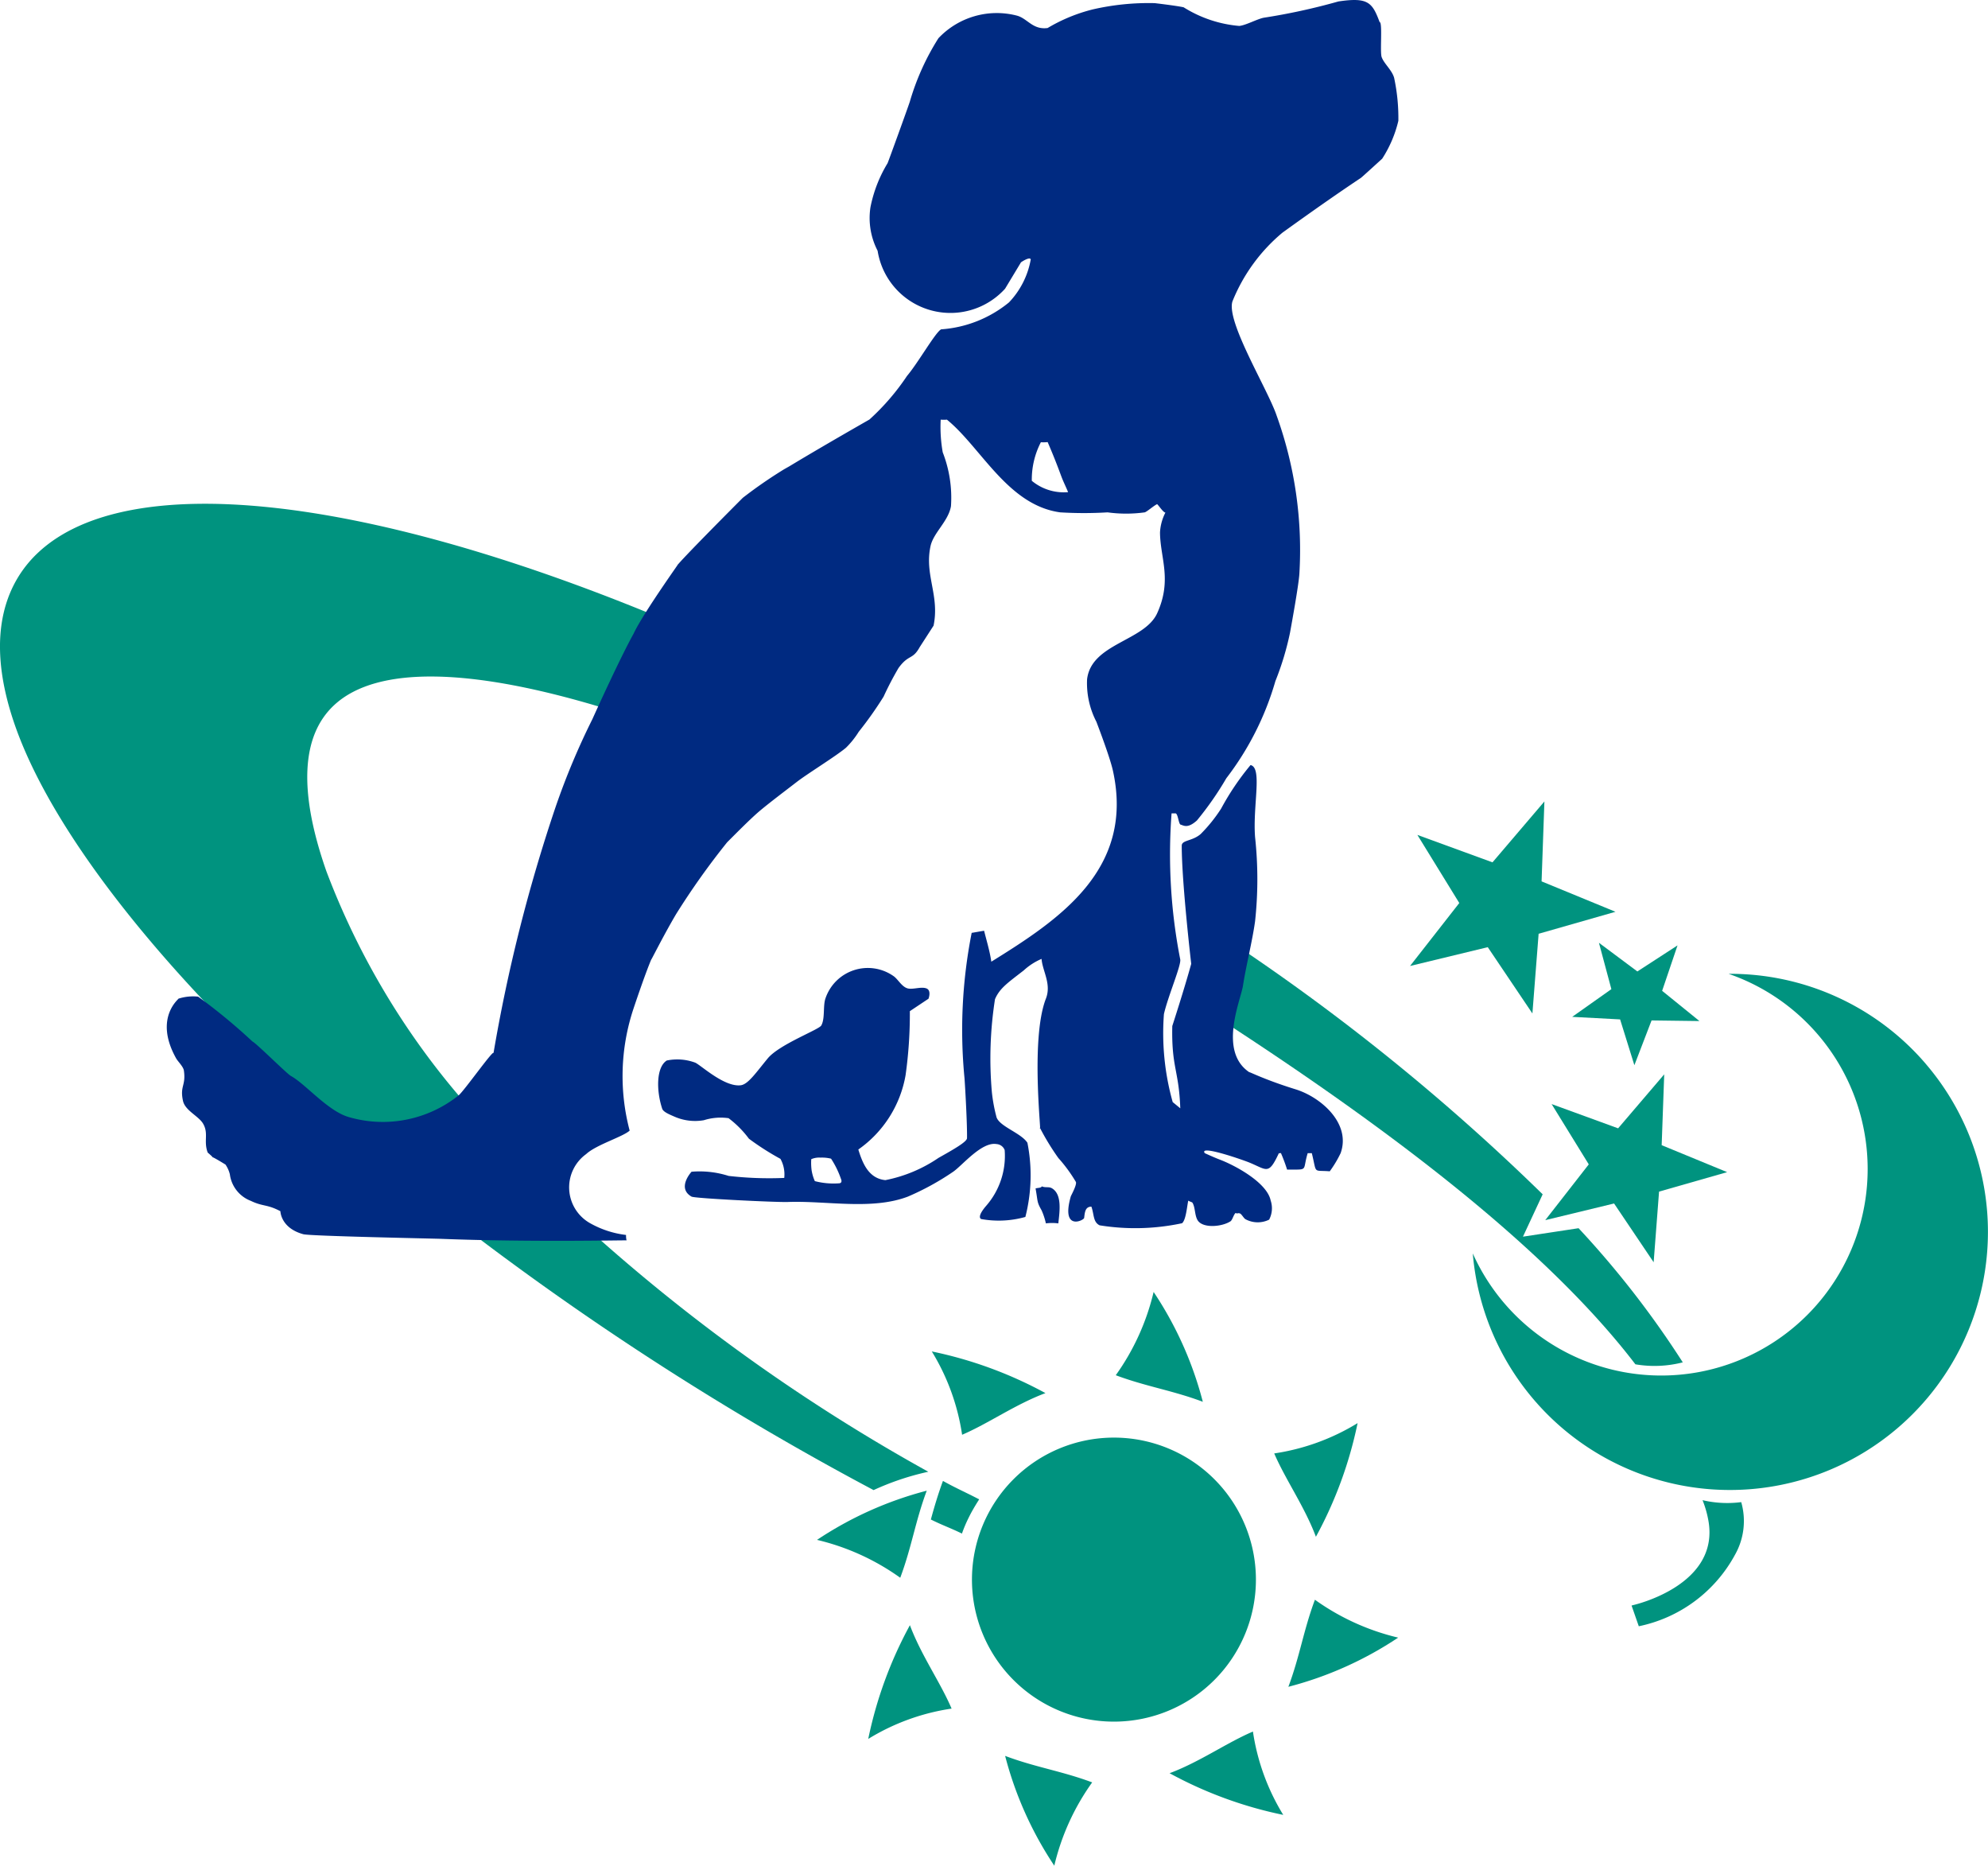 <svg id="グループ_12" data-name="グループ 12" xmlns="http://www.w3.org/2000/svg" width="63.948" height="60" viewBox="0 0 63.948 60">
  <defs>
    <style>
      .cls-1 {
        fill: #00937f;
      }

      .cls-2 {
        fill: #002a81;
      }
    </style>
  </defs>
  <g id="グループ_11" data-name="グループ 11" transform="translate(0 16.199)">
    <path id="パス_11" data-name="パス 11" class="cls-1" d="M434.241,236.938a5.369,5.369,0,0,1-2.738.892,3.019,3.019,0,0,1-1.839-.471c-4.879-4.329-8.608-8.941-9.861-12.512-1.073-3.061-.173-4.735.772-5.6,2.881-2.643,10.349-1.839,19.793,2.048L438.82,224.3c-4.343-1.33-7.367-1.393-8.743-.13-1.074.985-1.162,2.784-.264,5.349a24.494,24.494,0,0,0,4.428,7.415" transform="translate(-419.316 -217.704)"/>
    <path id="パス_12" data-name="パス 12" class="cls-1" d="M493.057,243.516l-.082,2.278,2.106.867-2.19.626-.174,2.272-1.273-1.89-2.214.536,1.4-1.794-1.195-1.939,2.139.78Z" transform="translate(-439.524 -225.165)"/>
    <path id="パス_13" data-name="パス 13" class="cls-1" d="M493.835,237.648l-.495,1.461,1.2.972L493,240.061l-.553,1.44-.459-1.473-1.541-.082,1.26-.891-.4-1.491,1.236.922Z" transform="translate(-439.874 -223.444)"/>
    <path id="パス_14" data-name="パス 14" class="cls-1" d="M500.534,241.877a8.287,8.287,0,0,0-6.356-2.909,6.641,6.641,0,1,1-8.227,8.992,8.3,8.3,0,1,0,14.583-6.082Z" transform="translate(-438.576 -223.85)"/>
    <path id="パス_15" data-name="パス 15" class="cls-1" d="M487.437,231.171l-.091,2.57,2.377.978-2.472.707-.2,2.563-1.436-2.132-2.5.605,1.584-2.025-1.348-2.19,2.416.882Z" transform="translate(-437.758 -221.596)"/>
    <g id="グループ_10" data-name="グループ 10" transform="translate(26.277 25.347)">
      <g id="グループ_2" data-name="グループ 2" transform="translate(9.614)">
        <path id="パス_16" data-name="パス 16" class="cls-1" d="M471.016,253.355a7.609,7.609,0,0,1-1.218,2.68c.975.365,1.827.488,2.8.854a11.594,11.594,0,0,0-1.584-3.534Z" transform="translate(-469.798 -253.355)"/>
      </g>
      <g id="グループ_3" data-name="グループ 3" transform="translate(14.711 4.22)">
        <path id="パス_17" data-name="パス 17" class="cls-1" d="M479.649,259.29a7.13,7.13,0,0,1-2.682.975c.367.852.975,1.706,1.341,2.68a13.2,13.2,0,0,0,1.341-3.655Z" transform="translate(-476.967 -259.29)"/>
      </g>
      <g id="グループ_4" data-name="グループ 4" transform="translate(15.166 9.904)">
        <path id="パス_18" data-name="パス 18" class="cls-1" d="M481.141,268.5a7.605,7.605,0,0,1-2.68-1.219c-.365.975-.488,1.827-.854,2.8a11.593,11.593,0,0,0,3.534-1.583Z" transform="translate(-477.607 -267.285)"/>
      </g>
      <g id="グループ_5" data-name="グループ 5" transform="translate(11.345 14.139)">
        <path id="パス_19" data-name="パス 19" class="cls-1" d="M475.889,275.922a7.111,7.111,0,0,1-.975-2.68c-.854.365-1.706.975-2.681,1.34a13.162,13.162,0,0,0,3.656,1.34Z" transform="translate(-472.233 -273.242)"/>
      </g>
      <g id="グループ_6" data-name="グループ 6" transform="translate(6.052 14.921)">
        <path id="パス_20" data-name="パス 20" class="cls-1" d="M466.373,277.876a7.6,7.6,0,0,1,1.219-2.681c-.975-.365-1.829-.486-2.8-.852a11.6,11.6,0,0,0,1.584,3.534Z" transform="translate(-464.789 -274.342)"/>
      </g>
      <g id="グループ_7" data-name="グループ 7" transform="translate(1.654 10.72)">
        <path id="パス_21" data-name="パス 21" class="cls-1" d="M458.6,272.089a7.09,7.09,0,0,1,2.681-.975c-.365-.854-.975-1.707-1.341-2.682a13.2,13.2,0,0,0-1.34,3.656Z" transform="translate(-458.602 -268.433)"/>
      </g>
      <g id="グループ_8" data-name="グループ 8" transform="translate(0 6.389)">
        <path id="パス_22" data-name="パス 22" class="cls-1" d="M456.276,263.927a7.6,7.6,0,0,1,2.681,1.219c.366-.975.488-1.827.853-2.8a11.646,11.646,0,0,0-3.534,1.585Z" transform="translate(-456.276 -262.342)"/>
      </g>
      <g id="グループ_9" data-name="グループ 9" transform="translate(3.696 1.915)">
        <path id="パス_23" data-name="パス 23" class="cls-1" d="M461.475,256.048a7.117,7.117,0,0,1,.975,2.68c.852-.365,1.706-.975,2.681-1.34a13.236,13.236,0,0,0-3.656-1.34Z" transform="translate(-461.475 -256.048)"/>
      </g>
      <path id="パス_24" data-name="パス 24" class="cls-1" d="M467.859,269.08a4.567,4.567,0,1,0-4.567-4.567A4.566,4.566,0,0,0,467.859,269.08Z" transform="translate(-458.304 -255.26)"/>
    </g>
    <path id="パス_25" data-name="パス 25" class="cls-1" d="M474.844,240.269c5.536,3.605,10.364,7.332,13.128,10.947a3.656,3.656,0,0,0,1.524-.063,30.278,30.278,0,0,0-3.352-4.314l-1.789.272.634-1.362a69.2,69.2,0,0,0-9.628-7.852c-.092.463-.2.943-.265,1.364C475.062,239.461,474.926,239.844,474.844,240.269Z" transform="translate(-435.366 -223.54)"/>
    <path id="パス_26" data-name="パス 26" class="cls-1" d="M440.782,250.78a95,95,0,0,0,12.839,8.2,8.582,8.582,0,0,1,1.76-.59,58.923,58.923,0,0,1-10.745-7.628C443.81,250.772,442.562,250.833,440.782,250.78Z" transform="translate(-425.52 -227.259)"/>
    <path id="パス_27" data-name="パス 27" class="cls-1" d="M496.662,262.84a3.488,3.488,0,0,1-1.244-.063,3.362,3.362,0,0,1,.186.647c.379,2.061-2.3,2.7-2.419,2.728l-.025.006-.025.009.232.665a4.567,4.567,0,0,0,3.095-2.3A2.2,2.2,0,0,0,496.662,262.84Z" transform="translate(-440.652 -230.732)"/>
    <path id="パス_28" data-name="パス 28" class="cls-1" d="M461.432,263.144c.405.2.593.255,1,.452a4.415,4.415,0,0,1,.211-.5c.1-.207.22-.407.343-.6-.466-.243-.709-.34-1.165-.593C461.665,262.325,461.543,262.737,461.432,263.144Z" transform="translate(-431.489 -230.477)"/>
  </g>
  <path id="パス_29" data-name="パス 29" class="cls-2" d="M464.551,194.966c.956-.143,1.091.033,1.326.663.1,0,.006.965.066,1.127.075.21.328.414.4.662a6.139,6.139,0,0,1,.137,1.386,3.874,3.874,0,0,1-.52,1.218c-.05.046-.633.578-.685.618-1.34.892-2.793,1.961-2.51,1.75a5.6,5.6,0,0,0-1.622,2.222c-.207.656,1.141,2.833,1.423,3.676a12.753,12.753,0,0,1,.729,5.1c-.031.4-.238,1.535-.3,1.878a9.192,9.192,0,0,1-.471,1.558,9.382,9.382,0,0,1-1.578,3.123,10.182,10.182,0,0,1-.946,1.358c-.3.269-.427.159-.522.134-.068-.016-.082-.337-.161-.363h-.132a17.521,17.521,0,0,0,.277,4.688c.05.169-.392,1.189-.523,1.767a8.187,8.187,0,0,0,.282,2.83l.244.2c-.043-1.228-.287-1.305-.257-2.646,0,0,.39-1.2.609-2,0,0-.305-2.606-.305-3.8,0-.185.336-.139.609-.374a4.927,4.927,0,0,0,.658-.818,8.447,8.447,0,0,1,.946-1.4c.39.083.067,1.3.146,2.316a12.6,12.6,0,0,1,0,2.709c-.09.647-.292,1.438-.391,2.082-.087.5-.8,2.124.228,2.786-.136-.092.385.2,1.458.532.811.247,1.8,1.093,1.457,2.055a3.613,3.613,0,0,1-.35.584c-.555-.044-.407.1-.577-.584h-.132c-.181.587.051.524-.663.53a5.341,5.341,0,0,0-.2-.536.092.092,0,0,1-.064.006c-.336.718-.378.536-.956.3-.193-.079-1.627-.582-1.429-.3,0,0,.275.127.464.2.522.195,1.541.75,1.657,1.325a.786.786,0,0,1-.05.614.828.828,0,0,1-.764-.016c-.054-.033-.123-.164-.171-.181-.076-.031-.072.018-.143-.018-.064.051-.1.217-.161.265-.267.179-.89.24-1.06-.029-.1-.162-.074-.419-.169-.568-.011-.017-.124-.048-.133-.067-.041.185-.073.624-.2.729a7.2,7.2,0,0,1-2.652.067c-.213-.105-.174-.348-.264-.6-.2,0-.212.184-.233.362-.011.083-.751.436-.43-.692,0-.013.207-.38.163-.467a4.814,4.814,0,0,0-.562-.766,7.984,7.984,0,0,1-.6-.985c.087.449-.319-2.823.2-4.145.182-.472-.112-.883-.141-1.275a2,2,0,0,0-.573.37c-.515.4-.774.572-.925.926a12.338,12.338,0,0,0-.1,2.995,5.214,5.214,0,0,0,.151.808c.114.3.788.5.992.815a5.387,5.387,0,0,1-.066,2.385,3.166,3.166,0,0,1-1.423.067c-.093-.053-.014-.22.157-.419a2.439,2.439,0,0,0,.6-1.8.3.3,0,0,0-.264-.192c-.476-.081-1.1.69-1.392.89a8.493,8.493,0,0,1-1.458.8c-1.162.442-2.622.126-3.868.173-.369.012-2.985-.114-3.09-.173-.485-.278,0-.8,0-.8a3.083,3.083,0,0,1,1.192.134,11.35,11.35,0,0,0,1.79.065,1.035,1.035,0,0,0-.122-.613,8.575,8.575,0,0,1-1.014-.648,3.247,3.247,0,0,0-.655-.66,1.794,1.794,0,0,0-.795.065,1.649,1.649,0,0,1-.953-.118c-.176-.076-.353-.151-.387-.252-.188-.565-.2-1.33.147-1.55a1.661,1.661,0,0,1,.913.068c.179.075.943.8,1.473.727.236-.036.486-.408.861-.862s1.657-.927,1.723-1.06c.124-.215.052-.621.132-.862a1.438,1.438,0,0,1,2.187-.729c.144.093.267.35.464.4.174.041.431-.065.6,0s.066.331.066.331l-.6.4a14.163,14.163,0,0,1-.137,2.057,3.688,3.688,0,0,1-1.52,2.392c.143.472.346.932.87.985a4.613,4.613,0,0,0,1.71-.716c.491-.276.909-.514.916-.632.009-.405-.054-1.559-.08-1.923a16.079,16.079,0,0,1,.23-4.682c.027,0,.284-.051.4-.066.068.278.184.657.232.994,2.175-1.349,4.621-2.962,3.908-6.157-.1-.441-.482-1.435-.528-1.558a2.7,2.7,0,0,1-.3-1.365c.135-1.155,1.839-1.225,2.253-2.122.491-1.077.1-1.775.093-2.6a1.564,1.564,0,0,1,.174-.641c-.068,0-.22-.236-.267-.271-.1.043-.333.249-.4.264a4.36,4.36,0,0,1-1.193,0,12.6,12.6,0,0,1-1.524,0c-1.686-.23-2.545-2.087-3.645-2.982a1.028,1.028,0,0,1-.2,0,4.668,4.668,0,0,0,.066,1.052,4.016,4.016,0,0,1,.265,1.731c-.083.489-.572.859-.66,1.295-.195.921.3,1.578.1,2.547l-.443.686c-.236.429-.352.221-.684.676a10.313,10.313,0,0,0-.48.92,11.79,11.79,0,0,1-.8,1.131,2.758,2.758,0,0,1-.412.515c-.336.28-1.238.833-1.583,1.1s-.87.661-1.2.939c-.3.255-.759.722-1.038,1a24.072,24.072,0,0,0-1.648,2.32c-.437.743-.841,1.568-.788,1.437-.213.5-.574,1.586-.574,1.586a6.864,6.864,0,0,0-.126,3.929c-.215.2-1.074.453-1.4.756a1.321,1.321,0,0,0,.112,2.213,3.092,3.092,0,0,0,1.172.387.684.684,0,0,0,.016.175c-.048-.011-2.99.064-5.965-.05-.252-.01-4.222-.088-4.434-.149-.729-.2-.735-.739-.735-.739-.431-.23-.56-.144-.953-.334a1.059,1.059,0,0,1-.673-.853.97.97,0,0,0-.141-.314c-.781-.479-.147-.019-.572-.386-.139-.374.039-.612-.151-.934-.147-.244-.578-.418-.644-.729-.105-.483.1-.483.029-.975-.018-.124-.193-.292-.247-.387-.757-1.348.153-1.959.067-1.922a1.546,1.546,0,0,1,.638-.067,18.606,18.606,0,0,1,1.746,1.441c.131.062,1.11,1.041,1.24,1.111.471.257,1.2,1.146,1.882,1.327a3.909,3.909,0,0,0,3.507-.7c.176-.137,1.168-1.546,1.125-1.353a51.78,51.78,0,0,1,1.994-7.911,23.189,23.189,0,0,1,1.191-2.844c.12-.269.892-1.967,1.321-2.74.321-.694,1.709-2.611,1.394-2.186.134-.191,1.777-1.843,2.121-2.187a14.669,14.669,0,0,1,1.483-1.011c-.46.3.08-.072,2.591-1.507a7.539,7.539,0,0,0,1.207-1.4c.365-.432.919-1.413,1.1-1.5a3.865,3.865,0,0,0,2.181-.866,2.676,2.676,0,0,0,.7-1.382c-.029-.108-.355.115-.318.1l-.508.842a2.372,2.372,0,0,1-4.1-1.221,2.288,2.288,0,0,1-.23-1.4,4.338,4.338,0,0,1,.551-1.416c.042-.1.634-1.733.714-1.974a7.96,7.96,0,0,1,.921-2.044,2.58,2.58,0,0,1,2.519-.729c.346.089.51.465.994.4a5.373,5.373,0,0,1,1.458-.6,8.033,8.033,0,0,1,1.988-.2s.678.079.928.133a4,4,0,0,0,1.789.6c.209-.018.584-.227.795-.265A20.043,20.043,0,0,0,464.551,194.966Zm-9.57,14.174a2.616,2.616,0,0,0-.292,1.241,1.613,1.613,0,0,0,1.168.365c-.089-.212-.159-.348-.219-.51-.164-.443-.279-.728-.439-1.1A1.187,1.187,0,0,1,454.981,209.141Zm-.171,24c.079.433.035.422.193.7a2.167,2.167,0,0,1,.139.422,1.55,1.55,0,0,1,.4,0c.043-.391.124-.927-.2-1.126-.105-.065-.211-.011-.331-.065C454.989,233.128,454.879,233.114,454.809,233.139Zm-7.2-.565a1.361,1.361,0,0,0,.1.328,2.391,2.391,0,0,0,.766.071c.144,0,.074-.144.074-.144a2.937,2.937,0,0,0-.318-.649,1.188,1.188,0,0,0-.337-.034.639.639,0,0,0-.3.05A1.812,1.812,0,0,0,447.609,232.574Z" transform="translate(-421.499 -194.919)"/>
</svg>
